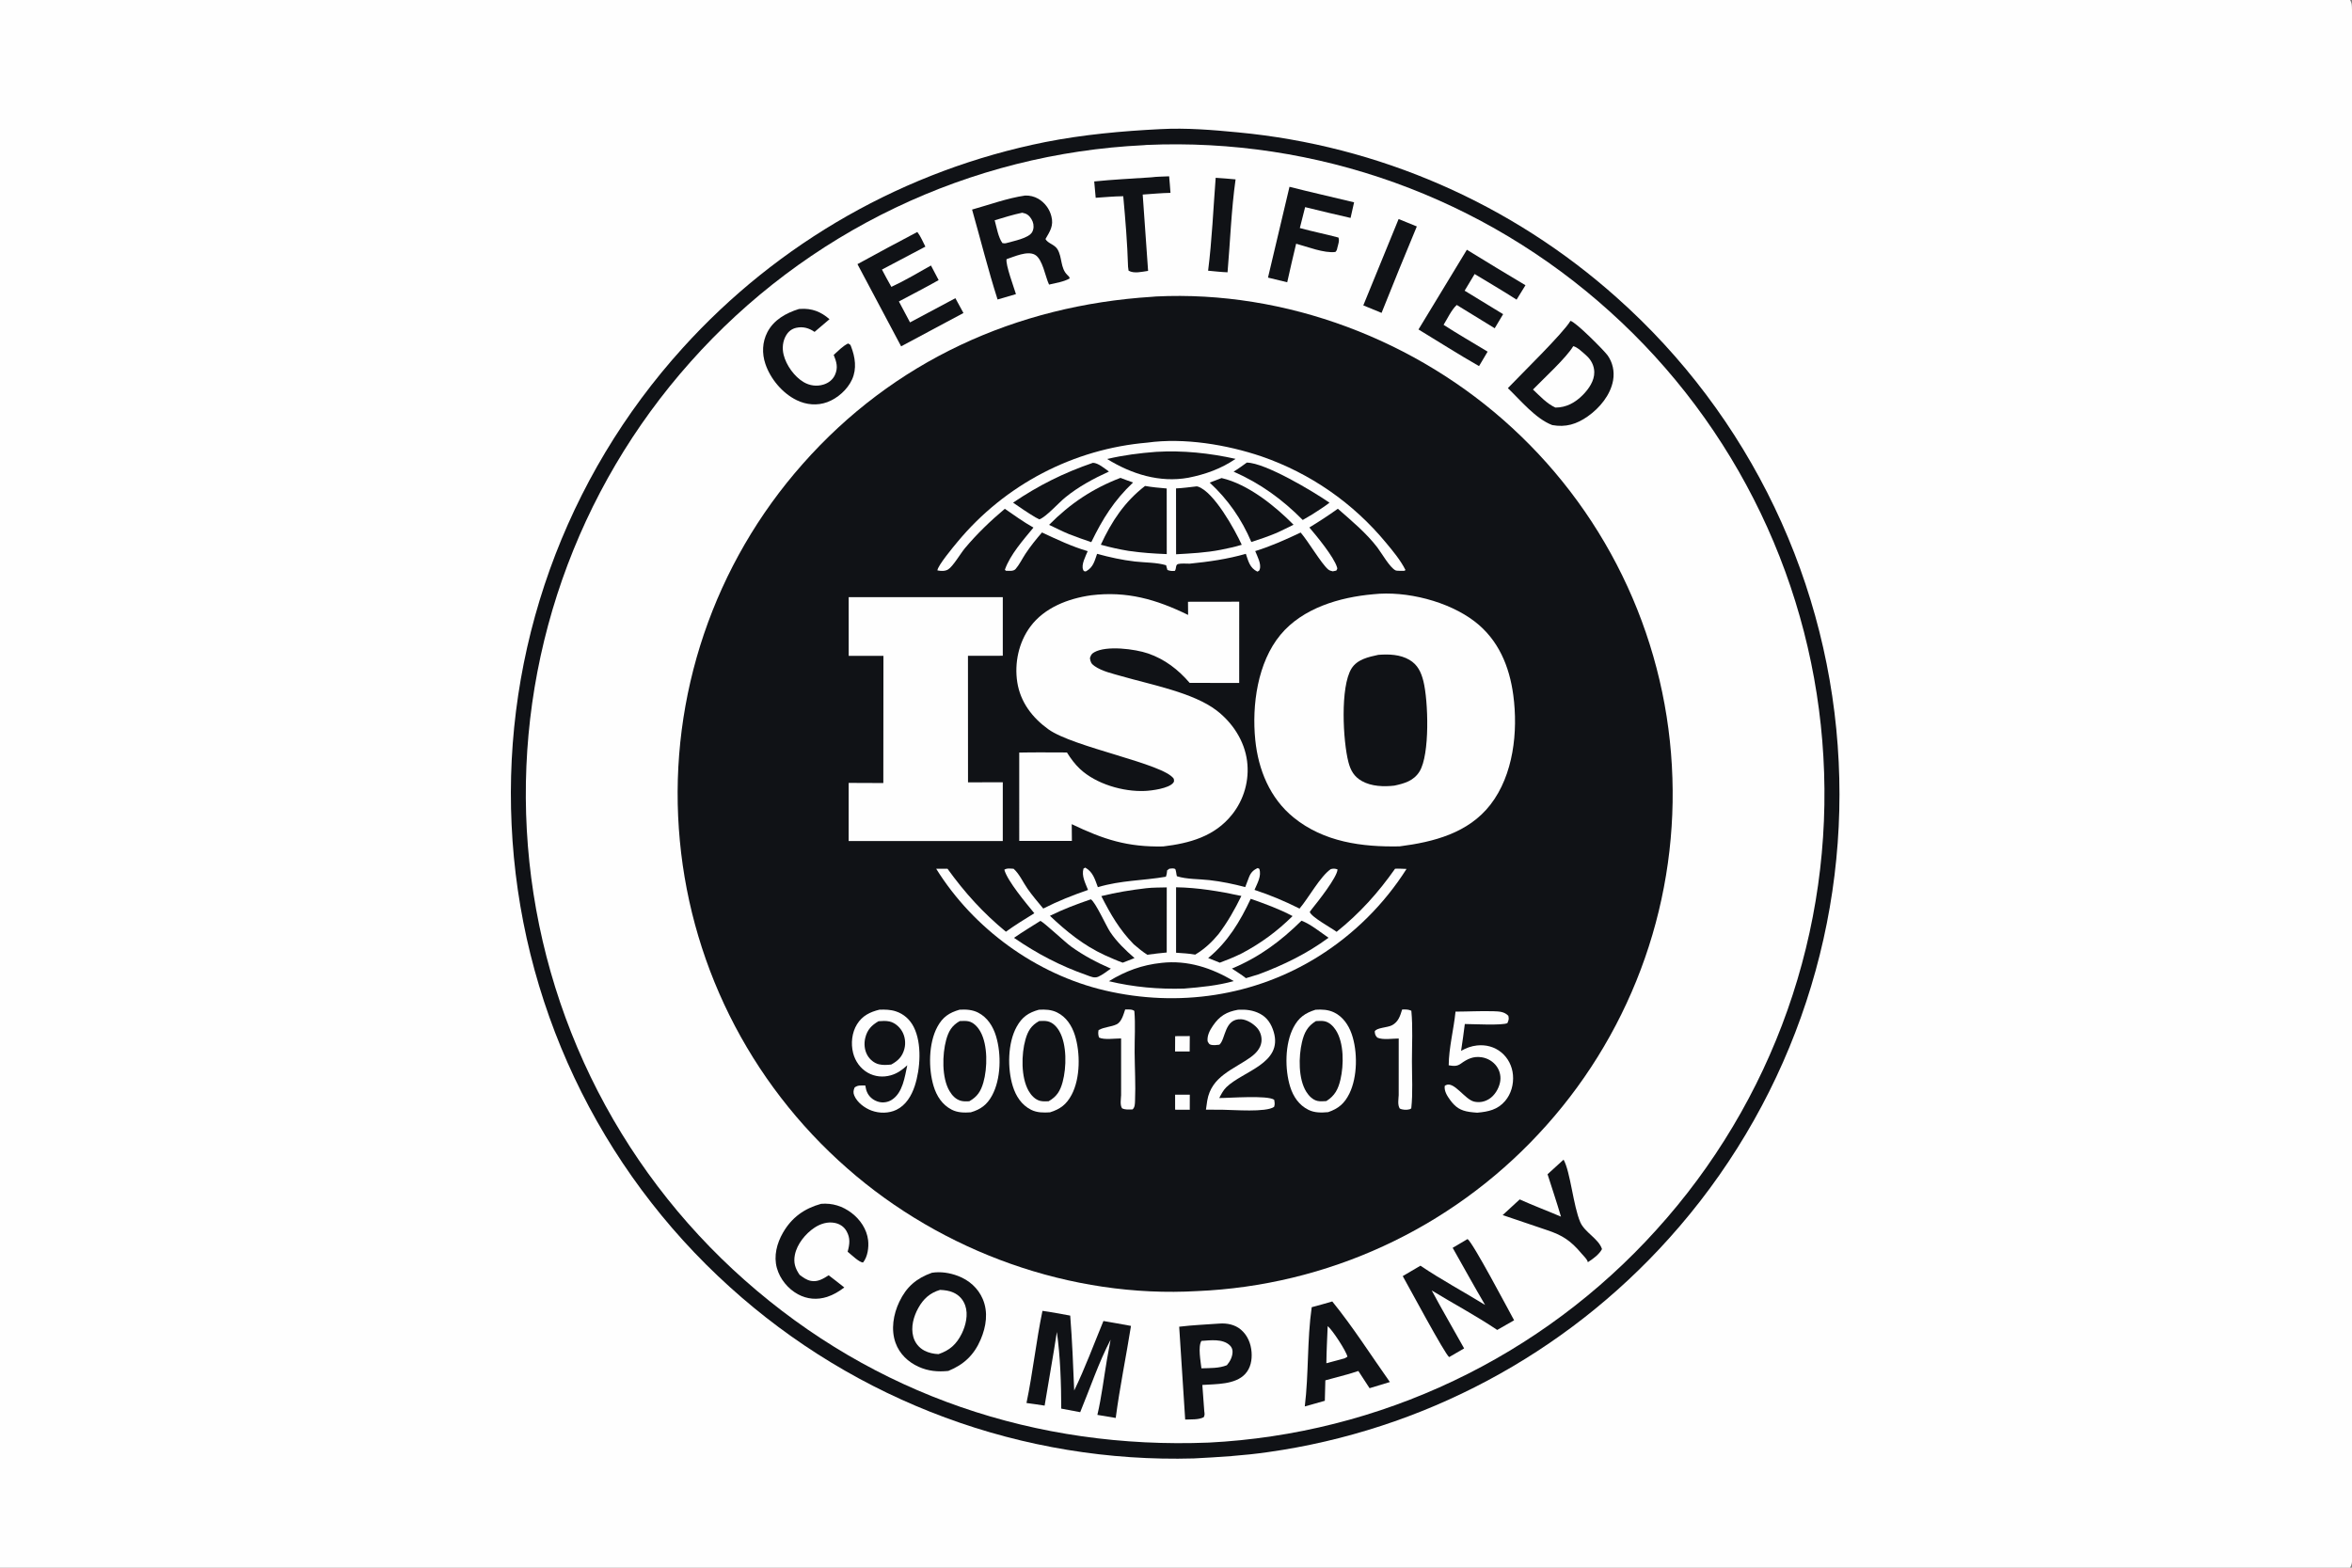 <?xml version="1.0" encoding="utf-8" ?>
<svg xmlns="http://www.w3.org/2000/svg" xmlns:xlink="http://www.w3.org/1999/xlink" width="1026" height="684">
	<rect width="100%" height="100%" fill="#808080" stroke="none"/>
	<path fill="#FEFEFE" transform="matrix(0.855 0 0 0.855 0 -7.62939e-06)" d="M0 0L1198.97 0C1199.64 1.05 1199.87 1.96 1199.93 3.197C1200.45 14.459 1200 25.908 1200 37.191L1200 103.493L1200.01 305.797L1200 676.492L1200 766.539C1200 772.758 1200.93 793.124 1199.84 797.96C1199.67 798.715 1199.38 799.351 1198.97 800L0 800L0 0Z"/>
	<path fill="#101216" transform="matrix(0.855 0 0 0.855 0 -7.62939e-06)" d="M592.116 65.894C605.239 65.184 618.706 66.296 631.782 67.562Q635.116 67.877 638.443 68.258Q641.77 68.639 645.089 69.085Q648.408 69.532 651.718 70.044Q655.027 70.557 658.326 71.135Q661.624 71.713 664.911 72.357Q668.197 73 671.47 73.709Q674.744 74.417 678.002 75.191Q681.26 75.964 684.503 76.802Q687.745 77.64 690.97 78.542Q694.195 79.444 697.402 80.41Q700.609 81.376 703.795 82.405Q706.982 83.435 710.148 84.527Q713.314 85.62 716.457 86.775Q719.601 87.93 722.721 89.147Q725.841 90.365 728.936 91.644Q732.031 92.922 735.1 94.263Q738.169 95.603 741.211 97.004Q744.253 98.404 747.267 99.865Q750.28 101.326 753.264 102.847Q756.248 104.367 759.202 105.946Q762.155 107.526 765.076 109.164Q767.997 110.801 770.886 112.497Q773.774 114.192 776.628 115.944Q779.482 117.697 782.301 119.505Q785.12 121.314 787.902 123.178Q790.684 125.042 793.429 126.962Q796.174 128.881 798.88 130.854Q801.586 132.827 804.252 134.854Q806.919 136.88 809.545 138.959Q812.17 141.038 814.754 143.169Q817.338 145.3 819.879 147.482Q822.421 149.663 824.918 151.895Q828.065 154.696 831.142 157.574Q834.218 160.451 837.222 163.405Q840.226 166.359 843.156 169.386Q846.086 172.414 848.939 175.513Q851.793 178.612 854.568 181.782Q857.344 184.951 860.04 188.189Q862.736 191.426 865.35 194.729Q867.965 198.033 870.497 201.401Q873.028 204.768 875.475 208.198Q877.922 211.627 880.284 215.116Q882.645 218.606 884.918 222.152Q887.192 225.699 889.377 229.302Q891.561 232.904 893.656 236.56Q895.75 240.215 897.753 243.922Q899.756 247.629 901.666 251.384Q903.577 255.139 905.393 258.941Q907.209 262.742 908.93 266.588Q910.651 270.434 912.276 274.321Q913.901 278.208 915.429 282.135Q916.957 286.061 918.387 290.025Q919.816 293.988 921.147 297.985Q922.478 301.983 923.709 306.012Q924.94 310.042 926.07 314.101Q927.201 318.16 928.23 322.245Q929.259 326.331 930.186 330.441Q931.113 334.551 931.938 338.683Q932.763 342.815 933.484 346.966Q934.206 351.117 934.825 355.285Q935.443 359.452 935.957 363.634Q936.472 367.816 936.882 372.01Q937.292 376.203 937.598 380.405Q937.904 384.607 938.106 388.816Q938.308 392.95 938.408 397.089Q938.509 401.227 938.508 405.366Q938.507 409.505 938.406 413.643Q938.304 417.781 938.101 421.916Q937.898 426.05 937.595 430.178Q937.291 434.306 936.886 438.426Q936.482 442.545 935.977 446.654Q935.472 450.762 934.867 454.857Q934.261 458.952 933.556 463.031Q932.851 467.109 932.047 471.17Q931.242 475.23 930.339 479.27Q929.435 483.309 928.433 487.325Q927.431 491.341 926.332 495.332Q925.232 499.322 924.035 503.285Q922.838 507.247 921.545 511.179Q920.252 515.111 918.863 519.01Q917.474 522.91 915.99 526.774Q914.506 530.638 912.928 534.464Q911.35 538.291 909.68 542.078Q908.009 545.865 906.246 549.61Q904.483 553.355 902.629 557.056Q900.776 560.757 898.832 564.411Q896.888 568.065 894.856 571.671Q892.824 575.277 890.704 578.832Q888.584 582.387 886.378 585.889Q884.172 589.391 881.881 592.838Q879.59 596.285 877.216 599.676Q874.841 603.066 872.385 606.397Q869.928 609.728 867.391 612.998Q864.853 616.268 862.237 619.475Q859.621 622.682 856.927 625.824Q854.233 628.967 851.463 632.042Q848.995 634.789 846.468 637.482Q843.941 640.174 841.355 642.811Q838.77 645.448 836.128 648.027Q833.486 650.607 830.788 653.129Q828.09 655.65 825.338 658.112Q822.586 660.574 819.781 662.976Q816.976 665.377 814.119 667.717Q811.262 670.057 808.355 672.333Q805.448 674.61 802.492 676.823Q799.535 679.036 796.532 681.184Q793.528 683.331 790.478 685.413Q787.429 687.495 784.334 689.51Q781.24 691.525 778.102 693.471Q774.964 695.418 771.785 697.296Q768.606 699.174 765.386 700.982Q762.167 702.79 758.909 704.527Q755.65 706.265 752.355 707.931Q749.06 709.597 745.729 711.19Q742.398 712.784 739.033 714.305Q735.668 715.825 732.271 717.272Q728.874 718.719 725.446 720.091Q722.018 721.464 718.561 722.761Q715.105 724.059 711.62 725.28Q708.136 726.502 704.625 727.647Q701.115 728.792 697.581 729.861Q694.046 730.929 690.49 731.92Q686.933 732.912 683.355 733.825Q679.777 734.738 676.181 735.573Q672.584 736.408 668.97 737.164Q665.356 737.921 661.726 738.598Q658.097 739.276 654.453 739.874Q650.81 740.472 647.154 740.99C634.493 742.831 621.828 743.577 609.067 744.246Q605.027 744.359 600.985 744.375Q596.943 744.391 592.901 744.311Q588.86 744.23 584.822 744.054Q580.784 743.877 576.751 743.604Q572.718 743.331 568.693 742.961Q564.668 742.592 560.653 742.127Q556.638 741.661 552.635 741.1Q548.632 740.539 544.643 739.883Q540.655 739.227 536.683 738.475Q532.712 737.724 528.759 736.878Q524.807 736.032 520.876 735.092Q516.944 734.151 513.037 733.118Q509.129 732.084 505.247 730.957Q501.365 729.83 497.511 728.611Q493.657 727.392 489.834 726.081Q486.01 724.771 482.219 723.369Q478.427 721.967 474.671 720.476Q470.914 718.984 467.194 717.403Q463.473 715.822 459.792 714.152Q456.111 712.483 452.47 710.726Q448.83 708.969 445.232 707.126Q441.635 705.283 438.082 703.354Q434.53 701.426 431.024 699.413Q427.519 697.4 424.062 695.304Q420.606 693.208 417.2 691.03Q413.795 688.853 410.442 686.594Q407.09 684.336 403.792 681.998Q400.494 679.66 397.253 677.244Q394.012 674.828 390.83 672.335Q387.648 669.842 384.526 667.274Q381.404 664.706 378.344 662.065Q375.284 659.423 372.288 656.709Q369.184 653.905 366.151 651.026Q363.118 648.146 360.156 645.193Q357.195 642.239 354.307 639.213Q351.42 636.187 348.608 633.091Q345.796 629.994 343.061 626.829Q340.327 623.665 337.671 620.433Q335.016 617.201 332.441 613.905Q329.866 610.609 327.373 607.25Q324.881 603.892 322.472 600.472Q320.063 597.053 317.739 593.575Q315.415 590.097 313.178 586.563Q310.94 583.029 308.791 579.441Q306.642 575.852 304.582 572.212Q302.522 568.572 300.553 564.881Q298.583 561.191 296.706 557.453Q294.828 553.716 293.043 549.933Q291.258 546.15 289.568 542.324Q287.877 538.498 286.281 534.631Q284.685 530.765 283.185 526.86Q281.686 522.955 280.283 519.015Q278.88 515.074 277.575 511.1Q276.27 507.126 275.063 503.12Q273.856 499.115 272.749 495.081Q271.642 491.048 270.635 486.988Q269.627 482.928 268.72 478.844Q267.814 474.761 267.008 470.656Q266.203 466.551 265.499 462.428Q264.795 458.305 264.193 454.165Q263.591 450.026 263.091 445.873Q262.592 441.719 262.195 437.555Q261.798 433.391 261.504 429.218Q261.211 425.046 261.02 420.867Q260.825 416.728 260.731 412.586Q260.638 408.444 260.646 404.3Q260.653 400.157 260.762 396.015Q260.872 391.873 261.082 387.735Q261.292 383.597 261.604 379.466Q261.915 375.334 262.328 371.211Q262.741 367.089 263.254 362.977Q263.767 358.866 264.381 354.768Q264.995 350.671 265.708 346.589Q266.422 342.508 267.236 338.445Q268.049 334.382 268.962 330.341Q269.874 326.299 270.885 322.281Q271.897 318.263 273.006 314.271Q274.115 310.279 275.322 306.316Q276.528 302.352 277.831 298.419Q279.134 294.486 280.533 290.586Q281.932 286.686 283.426 282.822Q284.92 278.957 286.508 275.13Q288.096 271.304 289.777 267.517Q291.458 263.73 293.232 259.986Q295.005 256.241 296.87 252.541Q298.734 248.841 300.688 245.188Q302.643 241.535 304.686 237.931Q306.729 234.326 308.86 230.773Q310.99 227.22 313.207 223.72Q315.424 220.22 317.726 216.775Q320.028 213.331 322.414 209.944Q324.799 206.556 327.267 203.228Q329.735 199.901 332.283 196.634Q334.832 193.368 337.459 190.164Q340.087 186.961 342.792 183.824Q345.497 180.686 348.278 177.615Q350.544 175.106 352.86 172.643Q355.176 170.18 357.541 167.763Q359.906 165.347 362.318 162.978Q364.73 160.609 367.19 158.289Q369.649 155.969 372.154 153.698Q374.659 151.427 377.208 149.207Q379.758 146.987 382.352 144.818Q384.945 142.649 387.582 140.533Q390.218 138.416 392.896 136.352Q395.574 134.289 398.293 132.279Q401.011 130.269 403.769 128.314Q406.528 126.359 409.324 124.459Q412.121 122.56 414.955 120.716Q417.789 118.873 420.659 117.086Q423.529 115.3 426.435 113.571Q429.34 111.842 432.279 110.171Q435.218 108.501 438.19 106.889Q441.162 105.278 444.166 103.726Q447.169 102.174 450.203 100.682Q453.237 99.191 456.3 97.76Q459.363 96.329 462.454 94.96Q465.545 93.591 468.662 92.283Q471.78 90.976 474.923 89.731Q478.066 88.486 481.234 87.304Q484.401 86.122 487.591 85.004Q490.781 83.885 493.993 82.831Q497.205 81.776 500.438 80.786Q503.67 79.796 506.922 78.87Q510.173 77.945 513.442 77.084Q516.712 76.224 519.997 75.429Q523.283 74.634 526.584 73.904Q529.885 73.175 533.2 72.512C552.661 68.675 572.331 66.877 592.116 65.894Z"/>
	<path fill="#FEFEFE" transform="matrix(0.855 0 0 0.855 0 -7.62939e-06)" d="M583.359 74.099C583.927 74.041 584.485 73.987 585.055 73.962Q589.077 73.785 593.102 73.707Q597.127 73.628 601.153 73.648Q605.178 73.667 609.202 73.784Q613.226 73.902 617.246 74.117Q621.266 74.332 625.28 74.645Q629.293 74.959 633.298 75.369Q637.303 75.78 641.296 76.288Q645.29 76.796 649.27 77.401Q653.25 78.006 657.214 78.707Q661.178 79.409 665.124 80.207Q669.07 81.005 672.995 81.898Q676.921 82.792 680.823 83.781Q684.726 84.77 688.603 85.853Q692.48 86.937 696.33 88.115Q700.18 89.292 704 90.563Q707.819 91.834 711.607 93.198Q715.395 94.561 719.149 96.016Q722.902 97.472 726.62 99.018Q730.337 100.564 734.015 102.2Q737.694 103.836 741.331 105.562Q744.969 107.287 748.563 109.1Q752.158 110.913 755.707 112.813Q759.256 114.714 762.758 116.699Q766.26 118.685 769.713 120.756Q773.166 122.827 776.567 124.98Q779.969 127.134 783.317 129.371Q786.665 131.607 789.957 133.924Q793.25 136.24 796.485 138.637Q799.72 141.033 802.896 143.508Q806.072 145.982 809.187 148.533Q812.302 151.084 815.354 153.71Q818.406 156.336 821.393 159.035Q824.392 161.737 827.324 164.511Q830.256 167.285 833.12 170.13Q835.983 172.975 838.777 175.889Q841.57 178.802 844.292 181.784Q847.013 184.765 849.661 187.811Q852.309 190.858 854.882 193.968Q857.455 197.079 859.951 200.251Q862.448 203.423 864.866 206.655Q867.284 209.887 869.623 213.178Q871.961 216.468 874.219 219.814Q876.477 223.16 878.652 226.561Q880.828 229.961 882.92 233.414Q885.011 236.866 887.019 240.368Q889.026 243.871 890.947 247.421Q892.868 250.972 894.702 254.568Q896.535 258.164 898.281 261.804Q900.027 265.444 901.683 269.125Q903.339 272.807 904.906 276.527Q906.472 280.248 907.947 284.006Q909.422 287.763 910.804 291.556Q912.187 295.349 913.477 299.174Q914.767 302.999 915.963 306.855Q917.159 310.711 918.261 314.594Q919.363 318.478 920.37 322.387Q921.377 326.297 922.288 330.229Q923.199 334.162 924.014 338.116Q924.829 342.07 925.548 346.042Q926.266 350.015 926.887 354.004Q927.509 357.993 928.032 361.996Q928.556 365.998 928.982 370.013Q929.408 374.027 929.736 378.051Q930.064 382.075 930.294 386.105Q930.532 390.207 930.669 394.314Q930.805 398.421 930.839 402.53Q930.874 406.64 930.806 410.748Q930.738 414.857 930.569 418.963Q930.399 423.068 930.127 427.169Q929.856 431.269 929.483 435.361Q929.109 439.454 928.635 443.535Q928.16 447.617 927.584 451.686Q927.008 455.754 926.331 459.808Q925.655 463.861 924.878 467.896Q924.101 471.931 923.224 475.945Q922.346 479.96 921.37 483.952Q920.394 487.943 919.318 491.909Q918.243 495.875 917.07 499.813Q915.897 503.751 914.626 507.659Q913.355 511.567 911.988 515.442Q910.62 519.317 909.157 523.157Q907.694 526.996 906.136 530.799Q904.578 534.601 902.926 538.363Q901.275 542.126 899.53 545.846Q897.785 549.566 895.948 553.242Q894.112 556.918 892.185 560.547Q890.257 564.176 888.24 567.756Q886.224 571.336 884.119 574.865Q882.014 578.394 879.822 581.869Q877.63 585.345 875.352 588.765Q873.075 592.185 870.713 595.547Q868.351 598.909 865.907 602.212Q863.462 605.515 860.936 608.756Q858.411 611.997 855.805 615.174Q853.2 618.351 850.516 621.463Q847.833 624.574 845.073 627.618Q842.356 630.628 839.567 633.571Q836.777 636.514 833.916 639.387Q831.054 642.261 828.124 645.063Q825.193 647.865 822.194 650.594Q819.195 653.324 816.13 655.979Q813.065 658.634 809.936 661.212Q806.807 663.791 803.616 666.292Q800.424 668.794 797.172 671.216Q793.92 673.638 790.61 675.979Q787.3 678.321 783.933 680.58Q780.566 682.84 777.145 685.016Q773.723 687.192 770.249 689.283Q766.776 691.375 763.252 693.38Q759.728 695.386 756.156 697.304Q752.583 699.222 748.965 701.052Q745.347 702.882 741.685 704.623Q738.023 706.363 734.319 708.013Q730.616 709.663 726.873 711.222Q723.13 712.781 719.349 714.247Q715.569 715.713 711.754 717.086Q707.939 718.459 704.092 719.738Q700.244 721.017 696.366 722.201Q692.489 723.385 688.583 724.473Q684.677 725.562 680.746 726.554Q676.815 727.546 672.86 728.441Q668.906 729.336 664.931 730.134Q660.955 730.932 656.962 731.632Q652.968 732.332 648.959 732.934Q644.949 733.536 640.926 734.039Q636.903 734.542 632.868 734.946Q628.834 735.35 624.791 735.655Q620.748 735.96 616.699 736.165C528.879 739.669 446.141 711.915 379.955 653.283Q376.89 650.569 373.892 647.781Q370.895 644.992 367.967 642.13Q365.04 639.268 362.184 636.335Q359.328 633.401 356.546 630.398Q353.763 627.395 351.055 624.324Q348.348 621.253 345.717 618.116Q343.086 614.979 340.534 611.778Q337.982 608.577 335.509 605.314Q333.036 602.051 330.645 598.728Q328.254 595.404 325.946 592.023Q323.637 588.641 321.413 585.204Q319.189 581.767 317.051 578.275Q314.912 574.784 312.861 571.241Q310.809 567.697 308.846 564.104Q306.883 560.512 305.009 556.871Q303.135 553.231 301.352 549.546Q299.568 545.86 297.876 542.132Q296.184 538.403 294.585 534.634Q292.986 530.865 291.481 527.057Q289.975 523.25 288.564 519.406Q287.153 515.563 285.838 511.685Q284.522 507.808 283.303 503.899Q282.083 499.991 280.961 496.053Q279.839 492.116 278.814 488.152Q277.789 484.187 276.863 480.199Q275.936 476.211 275.109 472.201Q274.281 468.191 273.553 464.162Q272.825 460.133 272.196 456.087Q271.568 452.041 271.039 447.98Q270.511 443.92 270.083 439.848Q269.655 435.776 269.328 431.695Q269.001 427.613 268.775 423.525Q268.55 419.475 268.424 415.42Q268.298 411.365 268.272 407.309Q268.245 403.252 268.318 399.196Q268.391 395.14 268.563 391.087Q268.735 387.034 269.006 382.986Q269.278 378.939 269.648 374.899Q270.018 370.859 270.488 366.83Q270.957 362.801 271.525 358.784Q272.092 354.767 272.758 350.765Q273.424 346.764 274.188 342.78Q274.951 338.796 275.812 334.831Q276.673 330.867 277.631 326.925Q278.589 322.983 279.643 319.066Q280.697 315.149 281.847 311.259Q282.996 307.368 284.241 303.507Q285.486 299.646 286.824 295.817Q288.163 291.988 289.595 288.193Q291.027 284.397 292.552 280.638Q294.076 276.879 295.693 273.158Q297.309 269.438 299.016 265.758Q300.723 262.078 302.519 258.441Q304.315 254.804 306.2 251.212Q308.085 247.62 310.058 244.075Q312.03 240.531 314.089 237.036Q316.147 233.54 318.291 230.096Q320.434 226.653 322.662 223.262Q324.889 219.872 327.198 216.538Q329.508 213.203 331.898 209.926Q334.289 206.649 336.759 203.431Q339.229 200.214 341.777 197.058Q344.325 193.902 346.95 190.809Q349.574 187.716 352.274 184.689Q355.004 181.615 357.81 178.611Q360.616 175.606 363.496 172.672Q366.376 169.738 369.328 166.877Q372.28 164.016 375.302 161.229Q378.324 158.442 381.415 155.731Q384.505 153.02 387.662 150.387Q390.819 147.753 394.041 145.2Q397.263 142.646 400.547 140.173Q403.831 137.7 407.175 135.31Q410.52 132.919 413.923 130.613Q417.326 128.306 420.785 126.085Q424.244 123.864 427.758 121.73Q431.271 119.596 434.836 117.55Q438.402 115.504 442.017 113.547Q445.632 111.59 449.295 109.724Q452.958 107.857 456.666 106.083Q460.374 104.308 464.125 102.627Q467.876 100.945 471.668 99.357Q475.459 97.769 479.289 96.276Q483.119 94.783 486.985 93.386Q490.851 91.988 494.751 90.688Q498.65 89.387 502.581 88.184Q506.512 86.981 510.471 85.876Q514.43 84.771 518.416 83.764Q522.402 82.758 526.411 81.852Q530.421 80.945 534.451 80.138Q538.482 79.332 542.532 78.626Q546.581 77.92 550.647 77.314Q554.713 76.709 558.792 76.206Q562.872 75.702 566.963 75.3Q571.054 74.898 575.154 74.598Q579.253 74.297 583.359 74.099Z"/>
	<path fill="#101216" transform="matrix(0.855 0 0 0.855 0 -7.62939e-06)" d="M620.245 90.731C623.629 90.907 627.02 91.262 630.398 91.537C628.208 107.071 627.658 123.309 626.301 138.955C623.006 138.851 619.672 138.428 616.384 138.144C618.368 122.502 619.024 106.462 620.245 90.731Z"/>
	<path fill="#101216" transform="matrix(0.855 0 0 0.855 0 -7.62939e-06)" d="M713.58 111.778L722.866 115.558Q713.707 137.544 704.881 159.666L695.563 155.84L713.58 111.778Z"/>
	<path fill="#101216" transform="matrix(0.855 0 0 0.855 0 -7.62939e-06)" d="M587.299 90.499C590.29 90.096 593.479 90.133 596.502 89.968C596.781 92.778 596.963 95.604 597.186 98.42C592.477 98.499 587.717 98.97 583.015 99.285L585.763 138.235C582.652 138.657 578.636 139.762 575.807 138.128L575.536 136.116C575.185 124.191 574.174 112.016 573.086 100.134C568.405 100.181 563.702 100.621 559.03 100.932L558.275 92.595C567.907 91.607 577.637 91.151 587.299 90.499Z"/>
	<path fill="#101216" transform="matrix(0.855 0 0 0.855 0 -7.62939e-06)" d="M797.744 591.78C801.206 597.857 802.685 615.403 806.257 623.673C808.519 628.909 815.66 632.133 817.345 637.415C815.918 640.132 812.685 642.503 810.104 644.121C810.051 643.909 810.032 643.686 809.945 643.486C809.414 642.263 807.693 640.635 806.817 639.587C801.451 633.173 797.104 630.301 789.269 627.727Q777.947 623.954 766.664 620.067L775.354 612.067C782.278 615.197 789.426 617.864 796.414 620.862C794.287 613.614 791.854 606.43 789.569 599.228L797.744 591.78Z"/>
	<path fill="#101216" transform="matrix(0.855 0 0 0.855 0 -7.62939e-06)" d="M657.904 95.326C668.842 98.125 679.889 100.571 690.861 103.245L689.067 111.209Q677.447 108.565 665.88 105.701L663.183 116.368C669.688 118.165 676.346 119.466 682.873 121.218C683.525 122.756 682.698 124.866 682.322 126.444C682.129 127.401 682.022 127.865 681.332 128.572C675.678 129.339 666.92 125.884 661.293 124.365C659.667 130.892 658.256 137.488 656.745 144.044L646.936 141.66L657.904 95.326Z"/>
	<path fill="#101216" transform="matrix(0.855 0 0 0.855 0 -7.62939e-06)" d="M418.918 614.322C424.649 613.839 429.879 615.479 434.464 618.965C438.879 622.323 442.255 627.283 442.912 632.87C443.338 636.489 442.691 641.348 440.353 644.246C438.499 644.362 434.127 640.071 432.467 638.761C433.528 634.906 433.929 631.778 431.849 628.169C430.556 625.927 428.427 624.559 425.908 624.057C422.274 623.331 418.646 624.467 415.617 626.457C411 629.49 406.649 634.825 405.553 640.339C404.756 644.354 405.701 647.26 407.964 650.55C409.753 651.887 411.464 653.191 413.714 653.634C417.203 654.321 419.988 652.549 422.801 650.789C425.495 652.796 428.113 654.926 430.762 656.994C428.108 659.019 425.162 660.795 421.97 661.815C416.915 663.43 411.787 663.005 407.112 660.466C402.016 657.698 397.93 652.683 396.369 647.085C394.653 640.926 396.36 634.469 399.477 629.054C403.968 621.254 410.36 616.697 418.918 614.322Z"/>
	<path fill="#101216" transform="matrix(0.855 0 0 0.855 0 -7.62939e-06)" d="M407.601 157.691C407.857 157.672 408.113 157.648 408.369 157.632C414.251 157.267 418.829 159.045 423.214 162.894L415.593 169.373C412.758 167.404 409.735 166.537 406.295 167.272C404.042 167.753 402.321 169.08 401.14 171.036C399.314 174.058 398.971 177.681 399.818 181.073C401.15 186.403 405.281 192.205 410.034 195.001C413.094 196.801 416.629 197.298 420.059 196.27C422.679 195.486 424.863 193.834 426.009 191.309C427.7 187.585 426.807 184.686 425.359 181.107C427.626 179.098 429.991 176.567 432.732 175.268L433.887 176.005Q434.061 176.412 434.221 176.825C436.315 182.282 437.21 188.121 434.736 193.617C432.423 198.757 427.32 203.287 422.057 205.219C416.919 207.106 411.4 206.592 406.512 204.229C399.206 200.696 393.058 193.332 390.491 185.674C388.703 180.339 388.901 174.633 391.483 169.588C394.742 163.223 401.021 159.75 407.601 157.691Z"/>
	<path fill="#101216" transform="matrix(0.855 0 0 0.855 0 -7.62939e-06)" d="M468.022 118.377C469.699 120.547 470.873 123.408 472.132 125.857L449.973 137.561C451.472 140.549 453.176 143.462 454.784 146.395C461.639 143.228 468.398 139.171 474.984 135.483L478.9 142.943C472.234 146.722 465.375 150.216 458.617 153.83L464.297 164.522L483.813 154.108L487.437 152.168L491.554 159.733L459.758 176.735L437.478 134.795Q452.676 126.448 468.022 118.377Z"/>
	<path fill="#101216" transform="matrix(0.855 0 0 0.855 0 -7.62939e-06)" d="M748.4 127.445Q763.288 136.603 778.297 145.558L773.763 152.914C766.757 148.393 759.495 144.177 752.372 139.837L747.264 148.336L766.898 160.328L762.609 167.515L743.236 155.622C740.544 158.101 738.472 162.616 736.521 165.763C743.864 170.513 751.509 174.902 758.988 179.444L754.613 186.833C744.178 180.874 733.991 174.374 723.722 168.127L748.4 127.445Z"/>
	<path fill="#101216" transform="matrix(0.855 0 0 0.855 0 -7.62939e-06)" d="M679.735 664.142C690.249 677.086 699.485 691.621 709.123 705.256L698.76 708.403L693.04 699.621L688.218 701.139L676.198 704.394L675.933 714.831L665.712 717.706C667.756 700.972 666.845 683.772 669.242 667.073Q674.51 665.686 679.735 664.142Z"/>
	<path fill="#FEFEFE" transform="matrix(0.855 0 0 0.855 0 -7.62939e-06)" d="M677.387 676.724C679.649 678.463 686.896 689.469 687.465 692.34L685.997 693.177L676.721 695.672C676.781 689.361 677.142 683.032 677.387 676.724Z"/>
	<path fill="#101216" transform="matrix(0.855 0 0 0.855 0 -7.62939e-06)" d="M622.146 675.425C626.025 675.142 629.987 675.918 633.031 678.457C636.499 681.351 638.243 685.615 638.559 690.056C638.841 694.016 638.097 698.089 635.332 701.11C630.227 706.688 620.329 706.247 613.439 706.746L614.424 720.152C614.585 721.335 614.755 722.1 614.15 723.202C611.535 724.607 607.627 724.263 604.687 724.407L601.627 677.029C608.414 676.201 615.324 675.913 622.146 675.425Z"/>
	<path fill="#FEFEFE" transform="matrix(0.855 0 0 0.855 0 -7.62939e-06)" d="M612.975 684.268C617.528 683.97 623.756 683.06 627.412 686.491C628.342 687.364 628.844 688.467 628.855 689.747C628.876 692.269 627.557 694.839 625.939 696.68C621.946 698.317 617.222 698.107 612.971 698.263C612.581 694.695 611.13 687.19 612.975 684.268Z"/>
	<path fill="#101216" transform="matrix(0.855 0 0 0.855 0 -7.62939e-06)" d="M748.762 632.293C751.603 634.28 769.376 668.072 772.505 673.745L763.886 678.676C753.177 671.463 741.526 665.26 730.475 658.527C735.784 668.476 741.535 678.233 747.006 688.099L739.365 692.533C737.151 690.99 718.46 656.074 715.682 651.205L724.717 645.888C735.282 653.05 746.802 659.202 757.695 665.916C752.048 656.284 746.651 646.49 741.156 636.77L748.762 632.293Z"/>
	<path fill="#101216" transform="matrix(0.855 0 0 0.855 0 -7.62939e-06)" d="M523.025 99.788Q523.893 99.754 524.758 99.84Q525.623 99.925 526.467 100.13Q527.312 100.335 528.12 100.654Q528.928 100.974 529.684 101.402Q530.308 101.767 530.893 102.192Q531.478 102.618 532.017 103.099Q532.557 103.581 533.046 104.114Q533.534 104.647 533.968 105.226Q534.401 105.805 534.774 106.425Q535.147 107.044 535.457 107.698Q535.766 108.351 536.009 109.033Q536.252 109.714 536.426 110.416C537.643 115.195 535.751 117.937 533.407 121.979C534.604 124.262 537.991 124.665 539.544 127.224C542.013 131.293 540.932 136.739 544.528 140.287C545.174 140.924 545.59 141.143 545.758 142.079C542.743 143.836 538.615 144.398 535.234 145.228C533.291 141.23 532.012 132.257 528.055 130.019C524.167 127.821 517.445 130.988 513.557 132.251C512.941 134.947 517.337 146.77 518.342 150.092L508.968 152.836C504.148 137.751 500.284 122.195 495.96 106.946C504.776 104.489 514.005 101.08 523.025 99.788Z"/>
	<path fill="#FEFEFE" transform="matrix(0.855 0 0 0.855 0 -7.62939e-06)" d="M521.543 108.55C522.079 108.671 522.615 108.796 523.133 108.983C524.876 109.614 526.186 111.37 526.851 113.046C527.516 114.719 527.507 116.745 526.656 118.356C524.938 121.606 516.899 123.032 513.452 124.053C512.706 124.265 512.197 124.179 511.439 124.056C509.298 121.113 508.481 115.962 507.489 112.412C512.148 110.997 516.772 109.549 521.543 108.55Z"/>
	<path fill="#101216" transform="matrix(0.855 0 0 0.855 0 -7.62939e-06)" d="M531.871 668.936C536.602 669.583 541.324 670.53 546.029 671.356C547.033 684.057 547.543 696.845 548.061 709.576C553.628 698.109 558.109 685.905 562.976 674.113C567.67 674.896 572.352 675.773 577.036 676.614C574.553 692.269 571.306 707.878 569.247 723.588L559.89 722.024C562.068 712.734 563.209 702.889 564.828 693.463L566.63 683.642C560.547 695.304 556.164 708.442 551.123 720.643C547.91 719.991 544.674 719.427 541.452 718.822C541.43 706.123 540.99 692.286 539.212 679.725C537.306 692.267 535.016 704.773 532.971 717.296C529.9 716.785 526.797 716.4 523.715 715.955C526.973 700.415 528.623 684.505 531.871 668.936Z"/>
	<path fill="#101216" transform="matrix(0.855 0 0 0.855 0 -7.62939e-06)" d="M801.252 163.738C804.01 164.291 818.437 178.927 820.12 181.228C822.821 184.921 823.793 189.557 823.015 194.053C821.72 201.542 816.14 208.22 810.071 212.487C804.38 216.488 798.827 218.158 791.974 216.921C783.547 213.76 775.796 204.288 769.323 198.07C775.706 191.357 797.723 169.861 801.252 163.738Z"/>
	<path fill="#FEFEFE" transform="matrix(0.855 0 0 0.855 0 -7.62939e-06)" d="M802.679 176.646C804.735 177.06 807.781 180.037 809.404 181.481C811.82 183.632 813.362 186.614 813.409 189.892C813.473 194.352 810.593 198.474 807.592 201.525C803.729 205.453 799.144 207.98 793.582 207.989C789.156 205.96 785.636 202.069 782.129 198.773C787.328 193.411 799.246 182.512 802.679 176.646Z"/>
	<path fill="#101216" transform="matrix(0.855 0 0 0.855 0 -7.62939e-06)" d="M475.459 649.5C479.911 648.8 484.512 649.517 488.711 651.1C494.391 653.243 499.01 657.289 501.409 662.914C504.276 669.638 503.15 676.943 500.371 683.49C496.993 691.447 491.767 696.368 483.841 699.594C478.502 700.132 473.624 699.718 468.673 697.477C463.287 695.038 458.919 690.868 456.904 685.242C454.477 678.463 455.79 670.707 458.82 664.341C462.477 656.656 467.55 652.341 475.459 649.5Z"/>
	<path fill="#FEFEFE" transform="matrix(0.855 0 0 0.855 0 -7.62939e-06)" d="M479.608 658.238C482.005 658.363 484.219 658.606 486.432 659.605C489.383 660.935 491.429 663.209 492.484 666.268C494.058 670.833 492.752 676.396 490.678 680.582C487.983 686.021 484.527 689.106 478.828 691.02C476.38 690.912 473.827 690.385 471.643 689.232Q471.125 688.963 470.637 688.641Q470.15 688.32 469.698 687.95Q469.247 687.58 468.836 687.165Q468.425 686.75 468.06 686.294Q467.694 685.839 467.377 685.348Q467.061 684.858 466.797 684.337Q466.533 683.816 466.324 683.271Q466.115 682.725 465.964 682.161C464.619 677.214 466.098 671.835 468.526 667.465C471.128 662.782 474.48 659.764 479.608 658.238Z"/>
	<path fill="#101216" transform="matrix(0.855 0 0 0.855 0 -7.62939e-06)" d="M587.86 151.455C588.492 151.387 589.11 151.326 589.745 151.295C656.051 148.039 722.9 173.51 771.513 218.34Q773.833 220.474 776.098 222.665Q778.364 224.857 780.575 227.104Q782.786 229.351 784.94 231.652Q787.094 233.953 789.19 236.307Q791.286 238.661 793.323 241.067Q795.36 243.472 797.337 245.927Q799.314 248.383 801.229 250.887Q803.144 253.39 804.996 255.941Q806.848 258.492 808.637 261.088Q810.425 263.683 812.148 266.323Q813.871 268.963 815.528 271.644Q817.185 274.326 818.775 277.048Q820.365 279.77 821.887 282.53Q823.409 285.291 824.861 288.089Q826.314 290.886 827.696 293.719Q829.079 296.552 830.391 299.419Q831.703 302.285 832.943 305.183Q834.183 308.081 835.351 311.009Q836.518 313.938 837.613 316.894Q838.708 319.85 839.728 322.833Q840.749 325.815 841.695 328.822Q842.642 331.829 843.513 334.859Q844.384 337.888 845.18 340.939Q845.976 343.989 846.695 347.058Q847.415 350.127 848.058 353.213Q848.701 356.3 849.268 359.401Q849.834 362.502 850.323 365.616Q850.812 368.731 851.223 371.856Q851.635 374.982 851.968 378.116Q852.302 381.251 852.557 384.393Q852.813 387.535 852.99 390.683Q853.168 393.83 853.267 396.981Q853.369 400.096 853.395 403.212Q853.421 406.328 853.37 409.444Q853.319 412.56 853.192 415.674Q853.064 418.788 852.861 421.897Q852.657 425.007 852.377 428.111Q852.097 431.215 851.741 434.311Q851.385 437.407 850.953 440.493Q850.521 443.579 850.013 446.654Q849.505 449.729 848.922 452.79Q848.339 455.851 847.682 458.897Q847.024 461.943 846.291 464.973Q845.558 468.002 844.752 471.012Q843.945 474.022 843.065 477.011Q842.185 480.001 841.231 482.967Q840.278 485.934 839.252 488.877Q838.226 491.819 837.128 494.736Q836.03 497.652 834.861 500.541Q833.692 503.43 832.452 506.289Q831.212 509.148 829.902 511.975Q828.593 514.803 827.214 517.598Q825.836 520.392 824.389 523.152Q822.942 525.912 821.428 528.636Q819.914 531.36 818.333 534.045Q816.753 536.731 815.107 539.377Q813.461 542.023 811.751 544.628Q810.04 547.233 808.266 549.795Q806.493 552.357 804.656 554.874Q802.82 557.392 800.923 559.864Q799.025 562.335 797.068 564.76Q795.11 567.184 793.094 569.56Q791.077 571.936 789.003 574.261Q786.929 576.586 784.798 578.86Q782.705 581.101 780.558 583.29Q778.411 585.48 776.212 587.617Q774.013 589.753 771.762 591.836Q769.512 593.919 767.211 595.946Q764.911 597.974 762.562 599.945Q760.214 601.916 757.818 603.829Q755.422 605.743 752.98 607.598Q750.538 609.452 748.052 611.247Q745.567 613.042 743.038 614.777Q740.509 616.511 737.939 618.183Q735.369 619.855 732.759 621.465Q730.15 623.074 727.501 624.62Q724.853 626.165 722.169 627.646Q719.484 629.127 716.764 630.542Q714.044 631.958 711.29 633.307Q708.537 634.656 705.752 635.937Q702.966 637.219 700.151 638.433Q697.335 639.646 694.491 640.791Q691.646 641.936 688.775 643.012Q685.904 644.088 683.008 645.094Q680.111 646.099 677.191 647.034Q674.271 647.969 671.33 648.833Q668.388 649.697 665.426 650.49Q662.464 651.282 659.484 652.002Q656.504 652.722 653.507 653.37Q650.51 654.018 647.498 654.593Q644.487 655.167 641.462 655.669Q638.437 656.171 635.401 656.599Q632.365 657.026 629.32 657.381Q626.275 657.735 623.221 658.015Q620.168 658.295 617.109 658.501Q614.05 658.707 610.987 658.839C546.431 662.602 480.789 638.83 432.373 596.296Q430.038 594.253 427.754 592.153Q425.47 590.053 423.238 587.898Q421.005 585.743 418.827 583.534Q416.648 581.325 414.524 579.064Q412.4 576.802 410.331 574.489Q408.263 572.176 406.252 569.814Q404.241 567.451 402.289 565.039Q400.336 562.628 398.443 560.17Q396.55 557.711 394.717 555.208Q392.885 552.704 391.114 550.156Q389.344 547.608 387.636 545.017Q385.928 542.427 384.284 539.795Q382.64 537.163 381.061 534.492Q379.482 531.821 377.969 529.112Q376.456 526.404 375.009 523.659Q373.563 520.914 372.184 518.134Q370.805 515.354 369.494 512.542Q368.183 509.729 366.942 506.885Q365.7 504.042 364.529 501.168Q363.357 498.295 362.256 495.394Q361.155 492.493 360.126 489.566Q359.096 486.639 358.138 483.687Q357.18 480.736 356.295 477.762Q355.41 474.788 354.597 471.793Q353.785 468.798 353.046 465.784Q352.307 462.771 351.642 459.74Q350.978 456.709 350.387 453.662Q349.796 450.616 349.28 447.556Q348.764 444.496 348.323 441.425Q347.883 438.353 347.517 435.272Q347.151 432.19 346.861 429.101Q346.571 426.012 346.356 422.916Q346.134 419.771 345.989 416.621Q345.845 413.472 345.779 410.32Q345.713 407.167 345.726 404.015Q345.738 400.862 345.829 397.71Q345.919 394.559 346.089 391.41Q346.258 388.262 346.505 385.119Q346.752 381.976 347.077 378.84Q347.402 375.704 347.805 372.577Q348.209 369.45 348.689 366.334Q349.17 363.218 349.728 360.115Q350.286 357.011 350.92 353.923Q351.555 350.835 352.267 347.763Q352.978 344.692 353.765 341.639Q354.553 338.586 355.416 335.554Q356.279 332.521 357.217 329.511Q358.155 326.501 359.168 323.516Q360.181 320.53 361.267 317.57Q362.354 314.611 363.513 311.679Q364.673 308.747 365.905 305.845Q367.138 302.943 368.442 300.073Q369.746 297.202 371.12 294.365Q372.495 291.528 373.94 288.726Q375.385 285.924 376.899 283.159Q378.413 280.393 379.996 277.666Q381.578 274.94 383.228 272.253Q384.877 269.566 386.593 266.922Q388.309 264.277 390.09 261.675Q391.871 259.074 393.716 256.518Q395.562 253.962 397.47 251.452Q399.378 248.942 401.348 246.481Q403.318 244.02 405.348 241.608Q407.378 239.196 409.468 236.836C455.78 184.324 518.459 155.818 587.86 151.455Z"/>
	<path fill="#FEFEFE" transform="matrix(0.855 0 0 0.855 0 -7.62939e-06)" d="M599.547 558.634L607.042 558.62L607.024 566.321L599.549 566.285L599.547 558.634Z"/>
	<path fill="#FEFEFE" transform="matrix(0.855 0 0 0.855 0 -7.62939e-06)" d="M599.57 528.758L607.034 528.714L606.98 536.581L599.526 536.585L599.57 528.758Z"/>
	<path fill="#FEFEFE" transform="matrix(0.855 0 0 0.855 0 -7.62939e-06)" d="M715.373 515.167C717.1 515.115 718.453 515.043 720.074 515.785C720.88 524.232 720.377 533.064 720.375 541.554C720.373 549.442 720.892 557.732 720.038 565.569C719.726 565.821 719.592 565.97 719.157 566.087C717.65 566.49 715.533 566.41 714.164 565.691C712.969 563.801 713.519 560.996 713.621 558.828L713.63 529.955C710.494 529.956 705.539 530.805 702.699 529.494C701.608 528.26 701.598 528.017 701.383 526.367C702.254 524.384 707.832 524.449 710.204 523.197C713.454 521.481 714.371 518.425 715.373 515.167Z"/>
	<path fill="#FEFEFE" transform="matrix(0.855 0 0 0.855 0 -7.62939e-06)" d="M574.069 515.133C575.561 515.165 577.653 514.918 578.75 515.918C579.347 522.841 578.841 529.957 578.889 536.91C578.944 545.127 579.458 553.53 579.099 561.727C579.028 563.34 579.064 565.034 577.845 566.135C575.962 566.192 574.223 566.413 572.479 565.577C571.34 563.856 571.913 560.867 571.995 558.853L571.991 529.917C569.069 529.902 563.107 530.772 560.706 529.441C560.291 527.992 560.198 527.151 560.491 525.666C563.47 524.014 566.739 524.113 569.665 522.742C572.25 521.531 573.233 517.589 574.069 515.133Z"/>
	<path fill="#FEFEFE" transform="matrix(0.855 0 0 0.855 0 -7.62939e-06)" d="M631.675 515.283C635.628 515.068 639.375 515.468 642.928 517.357C646.624 519.321 648.688 522.67 649.853 526.596C654.626 542.671 634.228 546.532 625.705 554.796C624.109 556.344 623.088 558.38 622.06 560.326C627.292 560.358 646.622 558.787 650.093 561.212C650.321 562.573 650.531 563.534 650.043 564.85C645.897 567.744 629.375 566.356 623.651 566.304L615.273 566.273C615.469 564.721 615.679 563.159 615.946 561.617C618.106 549.127 629.243 545.883 638.215 539.401C640.751 537.569 643.15 534.992 643.573 531.769Q643.633 531.297 643.645 530.82Q643.656 530.344 643.619 529.869Q643.581 529.395 643.495 528.926Q643.409 528.458 643.275 528.001Q643.141 527.544 642.96 527.103Q642.78 526.662 642.555 526.242Q642.331 525.822 642.064 525.428Q641.797 525.033 641.491 524.668C639.633 522.489 636.119 520.253 633.22 520.127C624.59 519.749 625.389 530.29 622.139 533.117C620.738 533.258 619.181 533.531 617.804 533.159C616.765 532.879 616.668 532.274 616.128 531.406C615.794 528.442 617.233 525.784 618.858 523.4C622.251 518.422 625.841 516.327 631.675 515.283Z"/>
	<path fill="#FEFEFE" transform="matrix(0.855 0 0 0.855 0 -7.62939e-06)" d="M742.612 516.238C749.094 516.219 755.617 515.841 762.095 516.046C764.875 516.133 767.568 516.229 769.574 518.392C769.949 520.127 769.755 520.419 769.088 522.095C766.604 523.394 751.212 522.572 747.354 522.559C746.848 527.132 746.096 531.702 745.449 536.258C748.01 534.807 750.664 533.81 753.602 533.5C758.058 533.03 762.451 534.151 765.944 537.013C769.453 539.889 771.54 544.084 771.924 548.587C772.325 553.29 771.015 558.178 767.942 561.809C764.124 566.321 759.317 567.322 753.691 567.812C752.379 567.718 751.06 567.613 749.758 567.422C745.176 566.751 742.637 565.094 739.924 561.415C738.388 559.332 736.739 556.759 737.111 554.119C737.279 554.01 737.439 553.887 737.615 553.792C741.842 551.537 747.364 561.109 752.15 562.17C754.857 562.771 757.487 562.257 759.816 560.775C762.542 559.04 764.578 555.696 765.273 552.562Q765.397 552.026 765.463 551.479Q765.529 550.933 765.538 550.383Q765.546 549.833 765.497 549.285Q765.447 548.737 765.34 548.197Q765.233 547.657 765.07 547.132Q764.907 546.606 764.689 546.101Q764.471 545.596 764.202 545.116Q763.932 544.636 763.613 544.188C761.853 541.696 759.022 540.02 756.02 539.542C751.735 538.861 748.644 540.378 745.345 542.782C743.288 544.281 741.539 544.009 739.134 543.618C739.198 534.683 741.72 525.212 742.612 516.238Z"/>
	<path fill="#FEFEFE" transform="matrix(0.855 0 0 0.855 0 -7.62939e-06)" d="M448.693 515.247C451.516 515.146 454.323 515.196 457.036 516.084C461.113 517.419 464.255 520.264 466.186 524.072C470.447 532.479 469.561 545.431 466.721 554.132C465.093 559.12 462.219 564.002 457.331 566.351C453.462 568.21 448.698 568.222 444.701 566.754C441.183 565.462 437.378 562.641 435.873 559.118C435.205 557.553 435.404 556.467 436.032 554.94C437.813 553.621 439.315 553.975 441.478 553.927C441.707 555.301 441.966 556.611 442.621 557.856C443.826 560.144 446.015 561.735 448.521 562.337Q448.929 562.432 449.344 562.486Q449.76 562.541 450.179 562.554Q450.597 562.567 451.015 562.539Q451.433 562.511 451.847 562.442Q452.26 562.373 452.664 562.264Q453.069 562.155 453.46 562.006Q453.852 561.858 454.228 561.672Q454.603 561.485 454.958 561.263C460.621 557.679 461.592 549.578 462.904 543.605C460.34 545.948 457.847 547.795 454.461 548.745C450.499 549.856 446.35 549.464 442.751 547.424C438.961 545.276 436.315 541.534 435.26 537.337C434.048 532.517 434.62 526.927 437.268 522.665C439.962 518.328 443.883 516.417 448.693 515.247Z"/>
	<path fill="#101216" transform="matrix(0.855 0 0 0.855 0 -7.62939e-06)" d="M448.216 521.139C450.049 520.997 452.007 520.86 453.816 521.265C456.457 521.856 458.794 523.862 460.166 526.145C461.763 528.8 462.217 532.259 461.421 535.254C460.374 539.189 458.204 541.333 454.711 543.239C452.645 543.465 450.531 543.603 448.485 543.128C446.006 542.552 443.817 540.717 442.562 538.533C441.011 535.836 440.742 532.524 441.486 529.539C442.499 525.478 444.665 523.213 448.216 521.139Z"/>
	<path fill="#FEFEFE" transform="matrix(0.855 0 0 0.855 0 -7.62939e-06)" d="M671.193 515.273C674.467 515.057 677.663 515.203 680.666 516.651C685.141 518.807 688.056 523.104 689.645 527.683C692.713 536.527 692.641 549.502 688.487 557.998C686.003 563.078 682.921 565.729 677.621 567.536C674.188 567.832 670.746 567.932 667.572 566.353C662.762 563.96 659.839 559.657 658.263 554.619C655.467 545.676 655.519 532.691 659.955 524.264C662.6 519.24 665.873 516.942 671.193 515.273Z"/>
	<path fill="#101216" transform="matrix(0.855 0 0 0.855 0 -7.62939e-06)" d="M671.402 521.057C672.791 521.006 674.329 520.878 675.7 521.133C678.163 521.592 680.201 523.616 681.522 525.647C685.788 532.203 685.626 543.57 683.909 550.899C682.758 555.814 681.058 559.154 676.703 561.887C675.266 561.964 673.625 562.137 672.213 561.822C669.749 561.273 667.801 559.247 666.503 557.184C662.337 550.562 662.545 539.143 664.274 531.819C665.414 526.993 667.078 523.687 671.402 521.057Z"/>
	<path fill="#FEFEFE" transform="matrix(0.855 0 0 0.855 0 -7.62939e-06)" d="M530.062 515.266C533.282 515.088 536.353 515.193 539.303 516.639C543.996 518.939 546.88 523.409 548.41 528.271C551.224 537.213 551.219 550.201 546.764 558.647C544.172 563.562 540.956 566.009 535.714 567.625C532.416 567.847 529.076 567.846 526.053 566.32C521.164 563.852 518.297 559.348 516.716 554.234C513.955 545.304 514.087 532.255 518.717 523.928C521.463 518.99 524.703 516.74 530.062 515.266Z"/>
	<path fill="#101216" transform="matrix(0.855 0 0 0.855 0 -7.62939e-06)" d="M530.196 521.037C531.603 520.99 533.163 520.872 534.542 521.188C537.214 521.801 539.209 523.992 540.514 526.292C544.39 533.124 544.155 544.778 542.165 552.126C540.914 556.745 539.211 559.567 534.999 561.985C533.621 562.017 532.077 562.123 530.73 561.795C528.149 561.168 526.128 558.974 524.844 556.747C520.836 549.794 521.066 537.882 523.214 530.398C524.47 526.022 526.149 523.282 530.196 521.037Z"/>
	<path fill="#FEFEFE" transform="matrix(0.855 0 0 0.855 0 -7.62939e-06)" d="M489.571 515.255C492.803 515.049 496.123 515.236 499.048 516.746C503.828 519.211 506.681 523.788 508.194 528.817C510.93 537.91 510.745 550.609 506.127 559.095C503.583 563.77 500.329 566.164 495.283 567.625C491.945 567.864 488.586 567.836 485.543 566.261C480.725 563.767 477.854 559.323 476.326 554.232C473.629 545.24 473.713 532.362 478.275 523.949C480.959 519 484.266 516.789 489.571 515.255Z"/>
	<path fill="#101216" transform="matrix(0.855 0 0 0.855 0 -7.62939e-06)" d="M489.685 521.054C491.098 521.01 492.677 520.884 494.067 521.163C496.778 521.708 498.908 524.141 500.206 526.453C504.034 533.27 503.814 545.082 501.72 552.387C500.438 556.858 498.637 559.681 494.521 561.989C493.09 562.054 491.646 562.122 490.249 561.744C487.604 561.027 485.799 559.038 484.443 556.762C480.422 550.008 480.738 537.997 482.742 530.672C483.952 526.249 485.616 523.36 489.685 521.054Z"/>
	<path fill="#FEFEFE" transform="matrix(0.855 0 0 0.855 0 -7.62939e-06)" d="M432.999 304.731L511.631 304.734L511.628 334.638L493.86 334.653L493.887 399.234L511.629 399.189L511.622 429.182L432.986 429.194L432.993 399.519L450.679 399.59L450.734 334.69L433.011 334.681L432.999 304.731Z"/>
	<path fill="#FEFEFE" transform="matrix(0.855 0 0 0.855 0 -7.62939e-06)" d="M560.134 452.726C572.199 449.145 582.878 449.458 594.858 447.395C595.218 446.408 595.354 445.576 595.44 444.527L595.468 444.15L596.62 443.31C597.572 443.209 598.571 442.998 599.479 443.387C600.025 443.621 600.152 446.288 600.448 447.141C605.374 448.739 611.866 448.539 617.065 449.133C623.289 449.843 629.267 451.093 635.32 452.684C635.991 451.004 636.587 449.304 637.247 447.623C638.152 445.315 639.411 443.993 641.699 442.969L642.504 443.37C643.74 447.056 641.474 450.742 640.056 454.115C648.054 456.751 655.506 459.87 663.029 463.664C667.74 458.102 673.571 447.252 678.984 443.503C680.428 443.169 681.005 443.196 682.416 443.651C682.332 447.576 672.206 460.325 669.347 463.859L668.245 465.355C668.973 467.923 679.189 473.474 681.95 475.512C693.699 466.097 703.124 455.613 711.776 443.319C713.669 443.196 715.718 443.38 717.623 443.421Q715.48 446.793 713.152 450.041Q710.825 453.289 708.321 456.402Q705.816 459.515 703.142 462.484Q700.469 465.453 697.634 468.269Q694.799 471.085 691.812 473.738Q688.825 476.392 685.695 478.875Q682.565 481.358 679.302 483.663Q676.038 485.968 672.652 488.088C640.055 508.476 601.038 514.174 563.755 505.441C528.648 497.216 496.654 473.92 477.653 443.337L483.429 443.336C492.241 455.568 501.571 465.869 513.214 475.46C517.901 472.076 522.799 469.067 527.719 466.037C523.657 461.073 514.002 449.636 512.419 443.826C513.782 442.912 515.574 443.265 517.143 443.343C520.093 445.922 522.012 450.343 524.282 453.573C526.746 457.077 529.536 460.351 532.275 463.641C539.723 459.829 547.21 456.88 555.116 454.139C553.773 450.693 551.718 446.985 552.803 443.247L553.713 442.749C557.692 444.99 558.617 448.735 560.134 452.726Z"/>
	<path fill="#101216" transform="matrix(0.855 0 0 0.855 0 -7.62939e-06)" d="M530.8 469.943C532.543 470.571 543.441 480.855 546.517 483.06C552.921 487.649 559.534 491.159 566.754 494.283C564.738 495.676 562.58 497.429 560.341 498.424C558.357 499.306 556.39 498.32 554.492 497.628C540.997 492.913 529.113 486.683 517.344 478.577C521.738 475.559 526.281 472.768 530.8 469.943Z"/>
	<path fill="#101216" transform="matrix(0.855 0 0 0.855 0 -7.62939e-06)" d="M664.029 469.838C668.739 471.618 673.655 475.707 677.824 478.533C666.815 486.665 654.949 492.413 642.176 497.196L635.68 499.166C633.448 497.381 630.904 495.859 628.524 494.269C642.422 488.466 653.349 480.368 664.029 469.838Z"/>
	<path fill="#101216" transform="matrix(0.855 0 0 0.855 0 -7.62939e-06)" d="M556.554 458.93C558.975 460.421 564.351 472.501 566.433 475.622C569.799 480.667 574.299 484.948 578.845 488.911L572.832 491.261C569.661 490.146 566.6 488.727 563.525 487.375C552.867 482.432 544.147 475.374 535.682 467.346C542.418 464 549.442 461.347 556.554 458.93Z"/>
	<path fill="#101216" transform="matrix(0.855 0 0 0.855 0 -7.62939e-06)" d="M638.118 458.669C645.423 461.223 652.629 463.844 659.478 467.48C651.668 475.201 643.278 481.386 633.576 486.506C629.897 488.329 626.194 489.826 622.356 491.268L616.42 488.899C626.399 480.73 632.723 470.195 638.118 458.669Z"/>
	<path fill="#101216" transform="matrix(0.855 0 0 0.855 0 -7.62939e-06)" d="M592.606 491.361C605.899 489.865 618.194 493.915 629.447 500.665C621.144 502.977 612.687 503.776 604.126 504.477C591.051 504.856 578.484 503.763 565.755 500.709C574.29 495.508 582.631 492.409 592.606 491.361Z"/>
	<path fill="#101216" transform="matrix(0.855 0 0 0.855 0 -7.62939e-06)" d="M584.714 453.276C588.162 452.86 591.804 452.96 595.284 452.84L595.265 486.066C591.954 486.323 588.66 486.797 585.367 487.221C582.873 485.631 580.681 483.808 578.442 481.879C571.168 474.471 566.57 466.476 561.901 457.287C569.419 455.408 577.024 454.183 584.714 453.276Z"/>
	<path fill="#101216" transform="matrix(0.855 0 0 0.855 0 -7.62939e-06)" d="M600.038 452.78C611.478 452.984 622.176 454.821 633.354 457.204C629.947 464.169 626.367 470.499 621.684 476.694C618.184 480.905 614.493 484.325 609.799 487.15C606.585 486.565 603.295 486.417 600.04 486.18L600.038 452.78Z"/>
	<path fill="#FEFEFE" transform="matrix(0.855 0 0 0.855 0 -7.62939e-06)" d="M585.32 225.877C604.07 223.273 625.893 226.883 643.689 232.928Q645.998 233.725 648.277 234.6Q650.557 235.475 652.806 236.428Q655.054 237.38 657.269 238.41Q659.484 239.439 661.662 240.544Q663.84 241.648 665.979 242.827Q668.118 244.005 670.215 245.256Q672.312 246.508 674.365 247.83Q676.419 249.152 678.425 250.544Q680.432 251.936 682.39 253.396Q684.348 254.856 686.255 256.382Q688.161 257.908 690.015 259.498Q691.868 261.089 693.666 262.742Q695.464 264.395 697.204 266.109Q698.944 267.822 700.624 269.595Q702.305 271.367 703.923 273.196Q705.542 275.025 707.097 276.908C710.654 281.176 714.628 285.935 717.097 290.931L716.423 291.285C715.423 291.234 712.819 291.427 712.022 291.06C709.156 289.739 704.781 282.044 702.703 279.328C697.103 272.007 689.47 265.664 682.573 259.616C677.84 263.015 673.019 266.143 668.045 269.176C671.858 273.659 680.481 284.102 682.135 289.415C682.441 290.398 682.232 290.337 681.783 291.184L679.997 291.553C679.129 291.376 678.264 291.142 677.581 290.544C674.026 287.426 667.631 276.457 663.605 271.754C656.006 275.342 648.464 278.754 640.417 281.221C641.451 283.805 643.657 287.816 642.711 290.543C642.384 291.485 642.309 291.307 641.489 291.703C637.576 289.708 636.964 286.452 635.633 282.617C626.214 285.329 616.69 286.675 606.96 287.646C605.349 287.666 602.626 287.409 601.117 287.812C599.612 288.213 600.314 290.062 599.436 291.308C597.965 291.455 597.014 291.392 595.628 290.865C595.414 290.254 595.238 289.676 595.098 289.041C595.054 288.843 595.015 288.644 594.974 288.446C590.073 286.973 584.176 287.132 579.066 286.541C572.445 285.774 566.168 284.383 559.743 282.627C558.466 286.223 557.833 289.38 554.312 291.422C553.719 291.765 553.577 291.555 552.946 291.387C552.847 291.195 552.739 291.008 552.649 290.812C551.48 288.251 553.932 283.764 554.943 281.261C546.848 278.896 539.244 275.284 531.625 271.719C528.619 275.185 525.669 278.848 523.148 282.678C521.56 285.091 520.071 288.167 518.204 290.329C517.031 291.687 514.813 291.243 513.169 291.261L512.699 290.721C515.405 282.999 522.13 275.488 527.273 269.228C522.203 266.38 517.455 262.946 512.67 259.647C505.335 265.807 498.493 272.383 492.33 279.724C490.119 282.357 486.241 289.043 483.745 290.583C482.18 291.549 479.998 291.461 478.273 291.084C478.364 288.713 486.531 278.9 488.6 276.425Q489.718 275.078 490.87 273.759Q492.021 272.44 493.205 271.15Q494.389 269.859 495.604 268.599Q496.819 267.339 498.065 266.109Q499.312 264.879 500.588 263.68Q501.864 262.481 503.169 261.315Q504.475 260.148 505.809 259.014Q507.143 257.88 508.505 256.779Q509.866 255.679 511.255 254.612Q512.643 253.546 514.058 252.514Q515.472 251.482 516.912 250.486Q518.351 249.489 519.815 248.529Q521.279 247.568 522.766 246.644Q524.253 245.721 525.763 244.834Q527.273 243.947 528.804 243.098Q530.335 242.249 531.886 241.438Q533.438 240.627 535.009 239.855Q536.58 239.082 538.17 238.349Q539.76 237.616 541.368 236.923Q542.975 236.229 544.599 235.576Q546.224 234.923 547.864 234.31Q549.503 233.697 551.158 233.125Q552.813 232.552 554.481 232.021Q556.149 231.49 557.83 231.001Q559.511 230.511 561.203 230.064Q562.896 229.616 564.599 229.21Q566.302 228.805 568.014 228.441Q569.727 228.078 571.448 227.757Q573.169 227.436 574.898 227.158Q576.626 226.88 578.361 226.645Q580.095 226.41 581.836 226.218Q583.576 226.026 585.32 225.877Z"/>
	<path fill="#101216" transform="matrix(0.855 0 0 0.855 0 -7.62939e-06)" d="M636.123 236.067C645.566 236.127 670.243 250.919 678.308 256.525C675.579 258.689 672.509 260.523 669.602 262.446L664.661 265.348C654.157 254.744 643.062 246.717 629.398 240.674C631.729 239.294 633.916 237.637 636.123 236.067Z"/>
	<path fill="#101216" transform="matrix(0.855 0 0 0.855 0 -7.62939e-06)" d="M557.605 236.177C560.324 236.214 563.562 239.089 565.792 240.627C557.789 244.299 550.261 248.33 543.416 253.914C540.174 256.56 533.564 263.95 530.288 265.032L528.25 263.987C524.341 261.649 520.613 259.093 516.869 256.503C530.002 247.633 542.62 241.344 557.605 236.177Z"/>
	<path fill="#101216" transform="matrix(0.855 0 0 0.855 0 -7.62939e-06)" d="M623.254 243.957C636.739 247.07 650.487 258.157 659.976 267.779C657.124 269.243 654.202 270.582 651.307 271.958C647.071 273.724 642.811 275.189 638.444 276.588C633.484 264.878 626.505 254.898 617.202 246.28L623.254 243.957Z"/>
	<path fill="#101216" transform="matrix(0.855 0 0 0.855 0 -7.62939e-06)" d="M571.664 243.864C573.763 244.73 575.964 245.436 578.101 246.213C568.383 255.398 562.614 264.692 556.777 276.665C552.913 275.418 549.126 273.959 545.328 272.528C541.914 271.12 538.587 269.41 535.247 267.832C545.984 256.991 557.413 249.328 571.664 243.864Z"/>
	<path fill="#101216" transform="matrix(0.855 0 0 0.855 0 -7.62939e-06)" d="M589.914 230.577C603.604 229.777 617.026 231.199 630.396 234.16C623.009 239.216 615.08 242.029 606.37 243.78C591.636 246.46 577.307 241.914 564.861 234.23C573.188 232.266 581.389 231.224 589.914 230.577Z"/>
	<path fill="#101216" transform="matrix(0.855 0 0 0.855 0 -7.62939e-06)" d="M610.582 248.192C610.796 248.236 611.017 248.255 611.224 248.324C619.385 251.032 629.999 270.269 633.545 278.003C630.013 279.106 626.428 279.829 622.808 280.569C615.313 282.042 607.654 282.422 600.046 282.848L600.015 249.237C603.539 249.087 607.076 248.58 610.582 248.192Z"/>
	<path fill="#101216" transform="matrix(0.855 0 0 0.855 0 -7.62939e-06)" d="M584.211 247.984C587.886 248.63 591.546 248.963 595.259 249.275L595.281 282.761C588.738 282.505 582.315 282.076 575.832 281.125C570.998 280.327 566.36 279.298 561.642 277.979C567.138 266.111 573.737 256.062 584.211 247.984Z"/>
	<path fill="#FEFEFE" transform="matrix(0.855 0 0 0.855 0 -7.62939e-06)" d="M556.657 303.78C574.959 301.53 589.904 305.856 606.179 313.802L606.12 307.09L632.251 307.05L632.242 348.509L606.977 348.488C601.156 341.702 594.293 336.397 585.76 333.467C578.996 331.145 564.518 329.315 558.303 332.846C556.828 333.683 556.572 334.353 556.088 335.851C556.371 337.806 556.741 338.707 558.384 339.858C562.327 342.623 567.728 343.752 572.307 345.081C587.041 349.357 608.827 353.411 620.75 362.578C628.876 368.827 634.932 378.062 636.259 388.335Q636.375 389.242 636.445 390.153Q636.515 391.065 636.54 391.979Q636.564 392.893 636.543 393.807Q636.522 394.721 636.455 395.632Q636.387 396.544 636.275 397.451Q636.162 398.359 636.004 399.259Q635.846 400.159 635.642 401.051Q635.439 401.942 635.192 402.822Q634.944 403.702 634.653 404.569Q634.362 405.435 634.027 406.286Q633.693 407.137 633.316 407.97Q632.94 408.803 632.522 409.616Q632.104 410.429 631.646 411.22Q631.187 412.011 630.69 412.778Q630.193 413.545 629.658 414.286Q629.123 415.028 628.551 415.741C619.692 426.845 606.94 430.332 593.44 431.948C575.246 432.329 563.099 428.397 546.807 420.576L546.882 429.132L520.018 429.118L520.017 384.043C528.113 383.853 536.256 383.999 544.357 383.99C546.269 387.038 548.364 389.916 551 392.388C559.222 400.101 573.054 404.123 584.165 403.624C587.672 403.467 596.32 402.349 598.592 399.469C599.218 398.676 598.962 398.382 598.878 397.435C593.891 389.712 547.673 381.395 534.858 372.143C526.661 366.226 520.607 358.292 519.017 348.15C517.487 338.387 519.758 327.778 525.665 319.795C532.875 310.054 545.026 305.424 556.657 303.78Z"/>
	<path fill="#FEFEFE" transform="matrix(0.855 0 0 0.855 0 -7.62939e-06)" d="M700.629 303.251C717.47 301.377 739.033 306.859 752.412 317.161C764.511 326.477 770.121 340.002 772.093 354.776C774.565 373.306 772.199 395.432 760.424 410.625C749.175 425.141 731.386 429.685 714.08 431.907C694.902 432.297 675.424 429.703 660 417.169C647.913 407.347 641.994 392.822 640.451 377.628C638.646 359.848 641.618 338.048 653.29 323.953C664.612 310.282 683.53 304.754 700.629 303.251Z"/>
	<path fill="#101216" transform="matrix(0.855 0 0 0.855 0 -7.62939e-06)" d="M703.211 334.171C708.542 333.752 714.353 333.943 719.087 336.723C723.298 339.196 725.073 343.017 726.222 347.597C728.704 357.489 729.623 385.109 724.215 393.748C721.261 398.466 716.567 399.801 711.423 400.905C706.047 401.539 699.724 401.317 694.888 398.605C690.879 396.356 689.083 393.212 687.963 388.884C685.175 378.118 683.732 350.544 689.527 341.182C692.448 336.46 698.206 335.258 703.211 334.171Z"/>
</svg>
